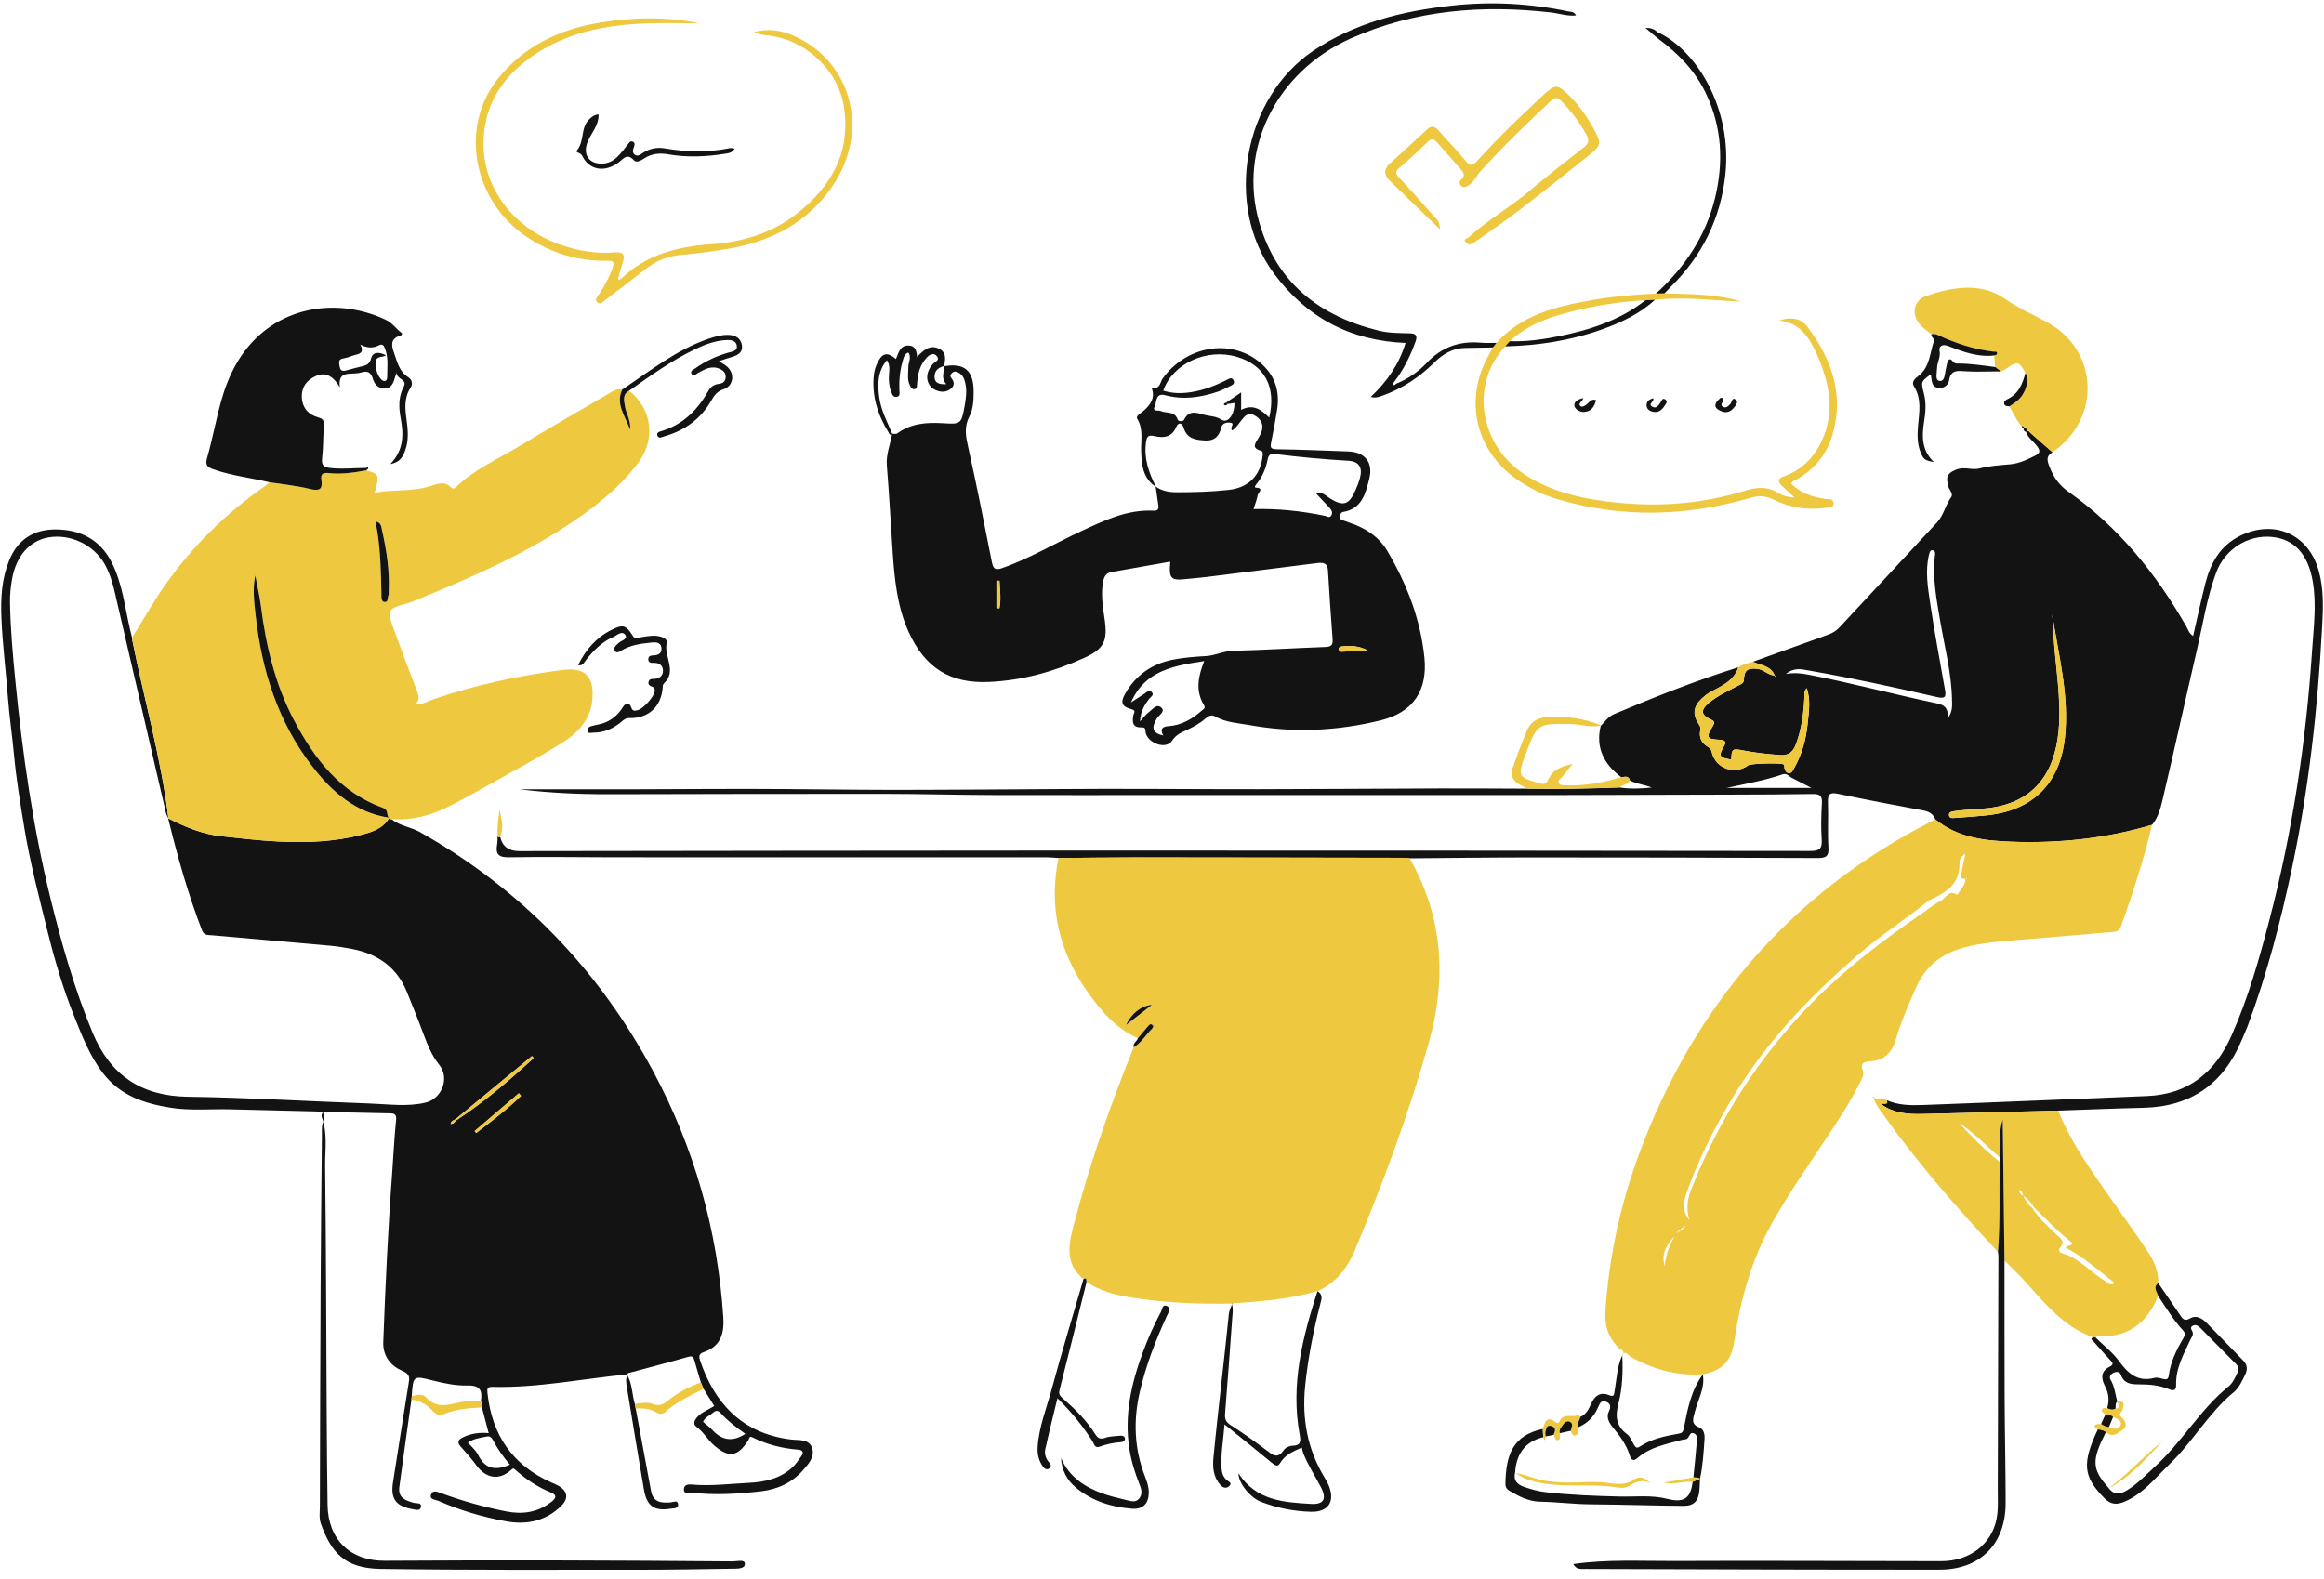 <svg width="178" height="121" viewBox="0 0 178 121" fill="none" xmlns="http://www.w3.org/2000/svg">
<g clip-path="url(#clip0_3801_13965)">
<path d="M29.989 62.756C30.621 63.283 31.46 63.35 32.158 63.742C39.893 68.103 45.817 74.228 50.015 82.05C53.185 87.957 54.963 94.254 55.4 100.939C55.481 102.159 55.187 103.165 53.894 103.588C53.502 103.717 53.527 103.953 53.628 104.248C54.679 107.354 56.73 109.825 60.615 110.284C61.214 110.354 61.981 110.217 62.209 110.962C62.416 111.638 61.91 112.17 61.49 112.651C60.642 113.616 59.521 114.107 58.286 114.251C56.513 114.454 54.727 114.566 52.943 114.348C52.742 114.323 52.34 114.508 52.381 114.062C52.41 113.738 52.717 113.709 52.984 113.732C54.434 113.863 55.877 113.676 57.321 113.605C58.581 113.543 59.791 113.284 60.744 112.367C60.982 112.136 61.166 111.848 61.363 111.578C61.573 111.29 61.51 111.089 61.137 111.06C59.913 110.964 58.742 110.67 57.64 110.12C57.364 109.983 57.397 110.211 57.306 110.354C56.486 111.622 55.808 111.707 54.679 110.717C54.194 110.292 53.887 109.705 53.349 109.315C53.036 109.089 53.206 108.765 53.448 108.514C53.798 108.153 54.275 107.995 54.704 107.713C54.426 107.267 54.157 106.833 53.889 106.4C53.821 106.236 53.751 106.072 53.682 105.91C53.521 105.368 53.353 104.831 53.204 104.287C53.129 104.016 53.09 103.839 52.704 103.949C51.25 104.37 49.779 104.744 48.316 105.142C48.171 105.182 47.955 105.163 48.106 105.466C48.432 106.117 48.415 106.866 48.622 107.557C48.645 107.674 48.668 107.79 48.691 107.908C49.082 110.02 49.472 112.134 49.868 114.244C50.029 115.101 50.651 115.153 51.351 115.101C51.55 115.087 51.894 114.894 51.936 115.23C51.979 115.585 51.604 115.545 51.362 115.583C50.102 115.784 49.534 115.381 49.316 114.101C48.875 111.497 48.444 108.891 48.015 106.285C47.961 105.958 47.899 105.622 48.082 105.29C44.584 105.628 41.178 106.339 37.699 106.25C37.301 106.24 37.307 106.429 37.338 106.729C37.682 109.931 39.255 112.251 42.224 113.57C42.413 113.653 42.607 113.73 42.785 113.834C43.469 114.238 43.565 114.792 42.999 115.354C41.816 116.533 40.338 116.836 38.766 116.549C36.984 116.226 35.243 115.713 33.577 114.983C33.347 114.883 32.889 114.888 33.008 114.512C33.132 114.12 33.505 114.288 33.801 114.398C35.428 114.998 37.096 115.46 38.795 115.794C40.038 116.039 41.213 115.863 42.243 115.049C42.582 114.78 42.694 114.545 42.197 114.342C41.18 113.927 40.276 113.331 39.464 112.597C39.3 112.45 39.286 112.491 39.101 112.653C38.202 113.439 37.206 113.248 36.493 112.271C36.128 111.771 35.718 111.302 35.301 110.842C35.017 110.526 35.044 110.325 35.426 110.132C36.045 109.821 36.7 109.725 37.429 109.79C37.249 109.109 37.081 108.47 36.913 107.831C36.944 107.657 36.928 107.493 36.831 107.342C36.951 106.563 36.803 106.119 35.83 106.146C34.939 106.171 34.037 105.987 33.157 105.763C31.642 105.377 31.638 105.387 31.536 106.966C31.528 107.057 31.518 107.147 31.509 107.238C31.201 109.468 30.88 111.699 30.585 113.931C30.476 114.759 31.072 114.968 31.715 115.139C31.907 115.188 32.295 115.101 32.245 115.431C32.193 115.782 31.858 115.664 31.605 115.618C30.326 115.396 29.904 114.836 30.098 113.578C30.488 111.062 30.89 108.547 31.29 106.032C31.362 105.574 31.449 105.292 30.793 105.012C29.972 104.661 29.313 103.922 29.355 102.816C29.518 98.49 29.715 94.169 30.038 89.853C30.138 88.509 30.196 87.16 30.337 85.822C30.387 85.347 30.194 85.299 29.839 85.293C28.288 85.262 26.733 85.228 25.181 85.193C24.871 85.187 24.516 85.228 24.663 85.633C25.105 86.847 24.887 88.098 24.902 89.322C24.979 95.725 24.987 102.128 25.024 108.532C25.037 110.788 25.057 113.043 25.09 115.298C25.13 117.933 26.814 119.591 29.471 119.572C38.351 119.514 47.23 119.545 56.109 119.62C56.44 119.622 57.041 119.44 57.051 119.801C57.064 120.209 56.457 120.172 56.088 120.178C53.707 120.216 51.324 120.257 48.944 120.257C42.344 120.255 35.743 120.29 29.145 120.193C26.352 120.151 25.356 118.9 24.572 116.72C24.423 116.305 24.5 115.8 24.5 115.338C24.514 109.79 24.527 104.242 24.556 98.694C24.576 94.812 24.618 90.93 24.655 87.048C24.659 86.687 24.616 86.289 24.746 85.971C25.032 85.28 24.72 85.158 24.137 85.145C21.964 85.098 19.79 85.033 17.617 84.986C16.094 84.95 14.542 85.102 13.052 84.861C11.09 84.544 9.221 83.961 7.876 82.201C6.863 80.875 6.301 79.396 5.698 77.898C4.845 75.778 4.198 73.591 3.649 71.377C3.003 68.765 2.319 66.153 1.877 63.503C1.56 61.599 1.243 59.685 1.065 57.752C0.935 56.331 0.719 54.918 0.611 53.49C0.456 51.444 0.195 49.411 0.108 47.353C0.044 45.805 0.129 44.353 0.705 42.929C1.364 41.303 2.623 40.537 4.329 40.56C6.167 40.585 7.648 41.342 8.522 43.021C9.372 44.652 9.554 46.484 9.967 48.245C10.014 48.446 10.064 48.648 10.112 48.847C10.12 48.924 10.122 49 10.136 49.075C11.048 53.619 12.341 58.084 12.896 62.7C12.834 62.561 12.747 62.431 12.714 62.285C11.465 56.914 10.219 51.542 8.976 46.168C8.742 45.158 8.543 44.139 8.023 43.224C7.184 41.743 5.4 40.89 3.74 41.166C2.281 41.409 1.229 42.587 0.92 44.384C0.819 44.969 0.756 45.571 0.767 46.162C0.802 48.183 0.982 50.195 1.181 52.208C1.73 57.783 2.522 63.319 3.854 68.767C4.716 72.29 5.702 75.776 7.099 79.13C8.446 82.363 10.81 83.971 14.378 84.021C19.034 84.087 23.688 84.378 28.341 84.54C29.759 84.589 31.186 84.807 32.595 84.471C33.847 84.172 34.458 82.589 33.65 81.587C33.063 80.859 32.742 80.039 32.425 79.191C32.03 78.124 31.599 77.07 31.174 76.014C30.409 74.112 28.944 73.087 26.986 72.705C26.429 72.597 25.863 72.504 25.298 72.452C22.283 72.178 19.264 71.921 16.249 71.653C15.955 71.626 15.638 71.686 15.48 71.286C14.395 68.485 13.591 65.601 12.878 62.69C14.165 63.354 15.478 63.897 16.945 64.063C18.385 64.225 19.823 64.391 21.27 64.466C23.474 64.58 25.666 64.495 27.811 63.918C28.598 63.706 29.371 63.437 29.806 62.653L29.796 62.661C29.815 62.769 29.889 62.779 29.976 62.76L29.989 62.756ZM34.932 85.836C37.073 84.436 39.002 82.782 40.873 81.058C40.832 81.006 40.788 80.956 40.747 80.904C38.791 82.521 36.835 84.135 34.879 85.751C34.731 85.83 34.551 85.874 34.514 86.114C34.603 86.087 34.678 86.085 34.727 86.048C34.806 85.99 34.866 85.907 34.932 85.836ZM39.056 112.207C38.523 111.593 38.103 110.981 37.755 110.321C37.647 110.118 37.525 110.004 37.27 110.055C36.781 110.153 36.283 110.215 35.838 110.506C36.134 110.858 36.451 111.118 36.615 111.452C37.135 112.518 37.916 112.707 39.056 112.207ZM57.089 109.844C56.384 109.352 55.75 108.864 55.211 108.273C55.01 108.051 54.853 108.026 54.631 108.215C54.362 108.443 53.999 108.574 53.846 108.929C54.086 109.136 54.345 109.313 54.548 109.539C55.3 110.373 56.147 110.474 57.089 109.844ZM39.905 83.954C39.849 83.888 39.794 83.824 39.737 83.757C38.608 84.724 37.479 85.689 36.35 86.656C36.391 86.704 36.433 86.751 36.472 86.801C37.651 85.894 38.838 84.996 39.903 83.957L39.905 83.954Z" fill="#131313"/>
<path d="M144.487 84.278C145.359 84.67 146.302 84.691 147.218 84.657C152.955 84.45 158.693 84.193 164.43 83.969C167.611 83.844 169.658 82.157 170.913 79.342C172.184 76.495 173.027 73.505 173.812 70.503C175.578 63.743 176.622 56.865 177.084 49.896C177.202 48.116 177.444 46.33 177.14 44.55C176.779 42.439 175.706 41.3 174.003 41.134C172.204 40.96 170.418 42.049 169.741 43.867C169.036 45.763 168.734 47.774 168.278 49.739C167.381 53.596 166.535 57.465 165.624 61.318C165.47 61.967 165.284 62.648 164.83 63.191C161.308 64.246 157.696 64.621 154.039 64.486C151.979 64.412 149.93 64.167 148.237 62.781C148.069 62.359 147.767 62.175 147.311 62.09C145.127 61.689 142.945 61.27 140.772 60.812C140.117 60.673 139.982 60.868 140.007 61.486C140.053 62.625 139.968 63.77 140.044 64.905C140.094 65.64 139.821 65.737 139.176 65.733C131.852 65.7 124.527 65.688 117.2 65.688C114.121 65.688 111.044 65.731 107.965 65.754C107.785 65.742 107.607 65.717 107.426 65.717C100.657 65.704 93.888 65.69 87.117 65.688C85.103 65.688 83.088 65.717 81.074 65.731C80.793 65.715 80.509 65.681 80.227 65.681C69.179 65.679 58.131 65.681 47.083 65.677C44.391 65.677 41.702 65.625 39.012 65.677C38.206 65.692 37.937 65.466 38.076 64.696C38.117 64.468 38.105 64.231 38.117 64.001C38.134 64.123 38.181 64.185 38.306 64.1C38.473 64.836 38.957 65.204 39.758 65.204C53.17 65.19 66.585 65.165 79.997 65.163C99.547 65.158 119.096 65.167 138.648 65.194C139.352 65.194 139.574 65.028 139.526 64.312C139.464 63.382 139.491 62.445 139.545 61.515C139.578 60.944 139.354 60.822 138.838 60.83C136.64 60.864 134.44 60.87 132.241 60.876C128.153 60.891 124.065 60.901 119.977 60.907C116.197 60.913 112.42 60.909 108.641 60.909C102.51 60.909 96.376 60.907 90.245 60.907C85.509 60.907 80.772 60.922 76.035 60.907C73.271 60.899 70.505 60.82 67.741 60.818C60.696 60.814 53.651 60.83 46.606 60.845C44.337 60.849 42.073 60.749 39.81 60.469C42.599 60.469 45.388 60.474 48.177 60.469C52.163 60.463 56.148 60.417 60.135 60.451C63.673 60.48 67.215 60.528 70.749 60.507C74.052 60.488 77.357 60.484 80.66 60.453C85.896 60.405 91.132 60.467 96.368 60.461C101.014 60.457 105.657 60.417 110.302 60.403C112.528 60.397 114.751 60.413 116.976 60.422C119.332 60.469 121.686 60.416 124.04 60.33C124.861 60.451 125.681 60.426 126.506 60.33C125.952 60.117 125.364 60.056 124.838 59.797C124.742 59.38 124.43 59.534 124.173 59.54C122.847 58.54 122.186 57.276 122.608 55.583L122.648 55.571C122.944 55.253 123.197 54.892 123.617 54.714C126.748 53.392 129.904 52.135 133.151 51.12C132.794 52.172 131.856 52.556 130.988 53.029C130.764 53.152 130.557 53.316 130.368 53.49C129.699 54.108 129.614 54.716 130.111 55.473C130.221 55.639 130.271 55.766 130.231 55.961C130.126 56.505 130.32 56.928 130.799 57.208C130.961 57.301 131.06 57.395 131.106 57.606C131.387 58.878 132.856 59.403 133.913 58.627C134.102 58.488 136.485 58.422 136.621 58.571C136.677 58.631 136.659 58.756 136.681 58.851C136.723 59.038 136.812 59.208 137.013 59.227C137.231 59.247 137.311 59.04 137.396 58.893C138.012 57.82 138.333 56.65 138.455 55.43C138.544 54.542 138.693 53.641 138.391 52.72C138.151 52.955 138.221 53.199 138.209 53.425C138.146 54.645 137.995 55.845 137.562 57C137.336 57.604 137.021 57.899 136.315 57.843C135.384 57.768 134.462 57.677 133.549 57.498C132.687 57.328 132.629 57.355 132.606 58.193C131.669 58.04 131.607 57.924 132.053 57.156C132.26 56.799 132.082 56.697 131.748 56.679C130.716 56.621 130.65 56.509 131.168 55.666C131.313 55.432 131.377 55.27 131.054 55.127C130.275 54.78 130.229 54.397 130.905 53.838C131.568 53.291 132.349 52.936 133.103 52.538C133.296 52.436 133.557 52.384 133.569 52.081C133.602 51.338 133.861 51.156 134.603 51.241C135.105 51.297 135.438 51.745 135.948 51.749C135.921 51.828 135.931 51.871 136.027 51.832C135.996 51.807 135.965 51.784 135.933 51.759C135.635 50.992 134.862 50.977 134.255 50.699C136.176 50.006 138.095 49.311 140.017 48.624C140.366 48.5 140.651 48.322 140.908 48.043C143.389 45.365 145.89 42.705 148.364 40.02C148.869 39.47 149.008 38.688 149.451 38.074C149.632 37.825 149.24 37.477 149.186 37.149C149.105 36.64 149.027 36.331 149.741 36.012C150.44 35.698 151.007 36.053 151.629 35.887C152.373 35.69 153.16 35.642 153.933 35.574C154.65 35.51 155.272 35.215 155.897 34.898C156.293 34.698 156.254 34.493 156.026 34.188C155.752 33.817 155.336 33.557 155.181 33.094C155.353 32.893 155.44 33.099 155.533 33.18C156.094 33.663 156.652 34.155 157.209 34.644C156.666 34.966 156.799 35.319 157.006 35.835C157.315 36.609 157.733 37.186 158.427 37.676C162.263 40.383 165.141 43.948 167.457 47.998C167.592 48.234 167.658 48.525 167.975 48.72C168.29 47.359 168.574 46.02 168.912 44.697C169.308 43.137 170.043 41.811 171.562 41.056C174.187 39.751 176.821 40.923 177.604 43.749C177.991 45.147 177.933 46.577 177.859 47.998C177.529 54.214 176.844 60.391 175.551 66.486C174.68 70.592 173.626 74.647 172.159 78.584C172.024 78.948 171.858 79.3 171.709 79.657C170.31 83.012 167.828 84.786 164.167 84.869C161.995 84.919 159.826 85.01 157.655 85.083C154.18 85.17 150.703 85.261 147.228 85.344C146.134 85.371 145.061 85.284 144.122 84.624L144.11 84.632C144.143 84.408 144.704 84.761 144.501 84.276L144.487 84.278ZM136.789 51.631C137.494 51.515 138.022 51.591 138.559 51.695C141.779 52.318 144.947 53.168 148.154 53.843C148.776 53.973 149.281 54.081 149.165 55.075C149.574 54.49 149.516 54.062 149.509 53.639C149.474 51.581 148.95 49.595 148.606 47.585C148.324 45.931 148.003 44.276 148.198 42.581C148.219 42.406 148.26 42.174 148.009 42.153C147.835 42.139 147.785 42.34 147.748 42.491C147.446 43.732 147.653 44.973 147.833 46.193C148.163 48.417 148.581 50.629 148.971 52.843C149.066 53.38 148.987 53.548 148.357 53.403C145.086 52.652 141.803 51.932 138.494 51.361C137.974 51.272 137.429 51.116 136.791 51.631H136.789ZM157.188 47.062C157.219 47.589 157.253 48.116 157.282 48.641C157.425 51.096 157.901 53.544 157.669 56.007C157.367 59.233 155.779 61.467 152.356 61.901C151.482 62.013 150.601 62.011 149.731 62.136C149.528 62.164 149.252 62.191 149.277 62.451C149.302 62.729 149.588 62.669 149.783 62.656C150.556 62.602 151.331 62.546 152.101 62.469C155.661 62.117 157.758 60.075 158.152 56.511C158.506 53.303 157.661 50.199 157.184 47.06L157.188 47.062ZM138.739 60.361C138.095 60.032 137.668 59.814 137.241 59.594C137.019 59.48 136.845 59.216 136.557 59.316C135.15 59.795 133.696 60.052 132.239 60.364H138.741L138.739 60.361Z" fill="#131313"/>
<path d="M81.076 65.729C83.091 65.713 85.105 65.684 87.118 65.686C93.888 65.69 100.657 65.702 107.429 65.715C107.609 65.715 107.787 65.74 107.967 65.752C110.524 70.24 110.812 74.975 109.44 79.863C107.922 85.276 105.968 90.535 103.8 95.72C103.208 97.14 102.338 98.27 100.916 98.922L100.906 98.907C98.757 99.536 96.544 99.712 94.325 99.858L94.379 99.864C91.735 99.926 89.101 99.804 86.487 99.376C85.328 99.185 84.213 98.874 83.221 98.219C83.159 98.127 83.304 97.82 82.987 97.992C81.51 96.791 81.856 95.293 82.262 93.756C83.476 89.145 85.04 84.653 86.833 80.238C87.411 79.888 87.746 79.296 88.215 78.836C88.291 78.761 88.407 78.632 88.254 78.514C88.117 78.406 88.022 78.514 87.939 78.61C87.674 78.917 87.415 79.228 87.154 79.539C85.455 78.786 84.299 77.415 83.275 75.956C81.112 72.875 80.297 69.466 81.076 65.731V65.729ZM88.227 76.983C87.386 77.055 86.646 77.643 86.25 78.518C86.947 77.979 87.525 77.529 88.227 76.983Z" fill="#EEC83F"/>
<path d="M12.905 62.695C12.349 58.079 11.056 53.614 10.145 49.07C10.13 48.995 10.128 48.919 10.12 48.842C10.98 47.493 11.74 46.087 12.673 44.779C14.78 41.821 17.308 39.308 20.291 37.246C20.416 37.159 20.521 37.045 20.635 36.945C21.671 37.109 22.722 37.206 23.735 37.455C24.448 37.63 24.73 37.509 24.614 36.76C24.543 36.3 24.74 36.192 25.177 36.242C26.143 36.347 27.098 36.206 28.047 36.032C29.052 36.327 29.069 36.366 28.702 37.744C30.194 37.476 31.7 37.694 33.132 37.188C33.606 37.02 34.091 36.893 34.51 37.308C34.682 37.478 34.789 37.458 34.953 37.3C36.368 35.926 38.173 35.154 39.827 34.152C42.06 32.797 44.327 31.499 46.581 30.179C46.915 29.984 47.24 29.754 47.663 29.837C47.137 30.945 47.843 31.799 48.266 32.916C48.316 32.156 47.957 31.698 47.876 31.171C47.806 30.716 47.642 30.237 48.183 29.934C49.963 31.362 50.255 33.663 48.832 35.528C47.466 37.316 45.726 38.713 43.877 39.966C40.019 42.584 35.753 44.383 31.466 46.138C31.275 46.217 31.072 46.265 30.871 46.317C29.794 46.593 29.657 46.817 30.047 47.898C30.662 49.601 31.3 51.298 31.957 52.985C32.102 53.361 32.114 53.655 31.828 53.942C31.81 53.954 31.789 53.962 31.775 53.977C31.768 53.983 31.779 54.002 31.781 54.016C31.791 53.987 31.802 53.96 31.812 53.931C32.33 54.016 32.755 53.72 33.206 53.566C36.424 52.467 39.729 51.759 43.096 51.325C44.789 51.108 45.5 51.792 45.375 53.514C45.266 55.056 44.317 56.11 43.115 56.867C41.302 58.01 39.404 59.021 37.535 60.073C36.499 60.656 35.457 61.23 34.398 61.772C33.018 62.477 31.555 62.863 29.986 62.755C29.897 62.772 29.823 62.764 29.804 62.656C29.547 62.475 29.802 62.067 29.34 61.901C26.041 60.714 24.062 58.114 22.511 55.17C21.089 52.469 20.376 49.525 19.991 46.502C19.887 45.69 19.699 44.892 19.55 44.089C19.33 45.126 19.465 46.13 19.575 47.132C20.041 51.373 21.292 55.332 23.938 58.745C25.449 60.695 27.247 62.268 29.814 62.65C29.379 63.434 28.604 63.704 27.819 63.915C25.675 64.492 23.48 64.577 21.278 64.463C19.831 64.388 18.393 64.22 16.953 64.061C15.486 63.897 14.173 63.351 12.886 62.687L12.903 62.699L12.905 62.695ZM28.762 39.949C28.818 40.258 28.876 40.543 28.917 40.829C29.151 42.393 29.18 43.97 29.214 45.547C29.218 45.767 29.185 46.103 29.466 46.118C29.761 46.134 29.667 45.769 29.759 45.578C29.79 45.514 29.767 45.425 29.771 45.348C29.846 43.759 29.62 42.2 29.267 40.659C29.207 40.393 29.22 40.014 28.762 39.947V39.949Z" fill="#EEC83F"/>
<path d="M148.235 62.776C149.928 64.162 151.977 64.407 154.037 64.482C157.694 64.617 161.305 64.239 164.828 63.187C164.2 65.833 163.361 68.414 162.449 70.972C162.315 71.347 162.058 71.385 161.734 71.41C159.389 71.599 157.045 71.796 154.7 71.997C153.285 72.119 151.865 72.211 150.481 72.576C148.782 73.024 147.52 73.962 146.778 75.603C146.18 76.927 145.614 78.263 145.2 79.649C144.891 80.686 144.296 81.221 143.242 81.311C142.808 81.348 142.444 81.412 142.682 82.049C142.802 82.371 142.552 82.744 142.388 83.07C141.656 84.533 140.753 85.89 139.85 87.249C138.432 89.384 136.967 91.49 135.712 93.726C134.135 96.535 133.302 99.598 132.827 102.766C132.6 104.289 131.91 105.013 130.418 105.285H130.43C128.437 105.422 126.603 104.909 124.875 103.934C124.697 103.835 124.556 103.465 124.251 103.75L124.262 103.804C124.5 103.447 124.106 103.389 123.967 103.25C123.184 102.465 122.888 101.569 122.963 100.438C123.234 96.322 124.094 92.334 125.515 88.475C129.413 77.908 136.093 69.648 145.904 64.019C146.667 63.581 147.454 63.187 148.231 62.774L148.235 62.776ZM128.945 94.089C129.015 94.023 129.085 93.957 129.158 93.89C129.133 93.884 128.75 94.125 128.632 94.241C128.58 94.293 128.404 94.452 128.366 94.481C128.397 94.492 128.862 94.195 128.945 94.091V94.089ZM150.533 67.32C150.04 67.385 150.216 67.03 150.247 66.82C150.313 66.38 150.421 65.949 150.535 65.405C150.131 65.644 150.075 65.905 150.079 66.192C150.108 67.704 149.076 68.364 147.901 68.907C147.833 68.939 147.754 68.962 147.698 69.009C145.958 70.422 144.066 71.632 142.363 73.101C140.397 74.798 138.521 76.576 136.804 78.526C134.86 80.734 133.18 83.122 131.769 85.703C130.799 87.477 129.929 89.296 129.245 91.199C128.998 91.89 128.708 92.618 129.4 93.477C129.108 92.519 129.272 91.782 129.562 91.05C131.686 85.684 134.752 80.931 138.793 76.812C141.344 74.215 144.232 72.03 147.218 69.97C147.686 69.646 148.134 69.277 148.637 69.026C149.035 68.827 149.271 68.098 149.911 68.563C150.139 68.156 150.545 67.837 150.523 67.308C150.562 67.308 150.601 67.312 150.641 67.314C150.639 67.289 150.637 67.266 150.635 67.242L150.531 67.32H150.533ZM128.252 94.718C127.478 95.544 127.268 96.189 127.507 97.009C127.569 96.125 127.882 95.411 128.252 94.718Z" fill="#EEC83F"/>
<path d="M88.53 37.294C87.535 36.655 87.442 35.626 87.405 34.597C87.374 33.744 87.595 32.89 87.098 32.068C86.965 31.85 87.45 31.616 87.655 31.421C88.132 30.964 88.455 30.503 88.242 29.821C88.219 29.748 88.177 29.667 88.279 29.692C88.867 29.835 88.853 29.271 89.043 29.008C90.83 26.52 94.18 25.914 96.422 27.703C97.632 28.667 98.055 29.929 97.81 31.433C97.676 32.251 97.533 33.068 97.363 33.879C97.282 34.263 97.305 34.41 97.779 34.417C99.613 34.441 101.447 34.522 103.28 34.585C104.536 34.628 105.187 35.429 104.88 36.66C104.598 37.788 104.327 38.979 102.881 39.22C102.686 39.253 102.661 39.407 102.63 39.562C102.586 39.78 102.752 39.819 102.891 39.873C103.229 40.002 103.575 40.108 103.908 40.249C104.886 40.662 105.711 41.282 106.256 42.203C107.746 44.726 108.792 47.415 109.097 50.349C109.362 52.899 108.239 54.577 105.754 55.187C102.456 55.999 99.109 56.163 95.746 55.559C94.835 55.395 93.892 55.362 93.057 54.88C92.761 54.71 92.502 54.893 92.286 55.082C91.872 55.445 91.393 55.694 90.902 55.928C90.481 56.129 90.078 56.273 89.777 56.741C89.348 57.412 88.066 57.028 87.765 56.208C87.697 56.023 87.835 55.706 87.434 55.725C86.729 55.758 86.715 55.316 86.806 54.787C86.831 54.644 87.05 54.434 86.669 54.337C85.917 54.146 85.793 53.82 86.186 53.133C86.992 51.727 88.213 50.868 89.79 50.548C90.645 50.376 91.513 50.312 92.392 50.262C93.057 50.224 93.722 49.876 94.462 49.857C96.816 49.799 99.165 49.652 101.519 49.567C101.961 49.55 102.101 49.413 102.068 48.973C101.934 47.216 101.816 45.459 101.712 43.701C101.675 43.081 101.289 43.087 100.844 43.143C98.02 43.5 95.198 43.857 92.373 44.208C91.911 44.266 91.445 44.293 90.983 44.347C89.661 44.498 89.518 44.369 89.632 43.029C88.117 43.297 86.621 43.558 85.123 43.826C84.701 43.901 84.551 44.197 84.481 44.593C84.319 45.531 84.458 46.453 84.597 47.374C84.856 49.094 84.587 49.697 83.035 50.405C80.735 51.455 78.319 52.121 75.787 52.243C72.77 52.391 70.839 51.164 69.589 48.399C68.721 46.473 68.518 44.409 68.373 42.338C68.218 40.116 68.11 37.89 67.925 35.67C67.853 34.805 68.195 34.045 68.325 33.234C68.466 33.213 68.601 33.294 68.754 33.182C69.778 32.439 70.963 32.35 72.163 32.421C73.609 32.506 73.632 32.514 73.895 31.033C73.99 30.495 74.055 29.952 73.947 29.41C73.874 29.051 73.75 28.709 73.383 28.53C73.236 28.458 73.097 28.429 72.952 28.543C72.813 28.653 72.735 28.796 72.849 28.939C73.097 29.255 73.147 29.541 72.797 29.804C72.451 30.066 72.067 30.055 71.692 29.898C70.874 29.551 70.787 28.549 71.502 27.837C71.651 27.69 71.982 27.605 71.775 27.308C71.589 27.041 71.307 27.107 71.096 27.285C70.924 27.431 70.781 27.626 70.663 27.821C70.356 28.319 70.279 28.885 70.234 29.456C70.221 29.607 70.25 29.788 70.041 29.815C69.856 29.84 69.774 29.69 69.701 29.551C69.459 29.086 69.575 28.591 69.573 28.103C69.573 27.744 69.836 27.373 69.573 27.005C69.239 27.128 69.212 27.406 69.142 27.645C68.926 28.371 68.858 29.118 68.883 29.871C68.889 30.074 68.972 30.325 68.711 30.396C68.402 30.479 68.321 30.178 68.247 29.981C68.091 29.566 68.056 29.13 68.091 28.682C68.116 28.346 68.184 27.987 67.93 27.59C67.209 28.468 67.215 29.404 67.333 30.367C67.459 31.406 67.952 32.313 68.348 33.257C68.184 33.406 68.12 33.232 68.068 33.149C67.215 31.769 66.744 30.286 66.943 28.647C66.983 28.321 67.105 27.989 67.258 27.696C67.611 27.02 67.988 26.97 68.624 27.503C68.827 27.01 68.949 26.406 69.662 26.476C70.12 26.52 70.205 26.891 70.242 27.337C70.727 26.848 71.195 26.366 71.924 26.717C72.521 27.003 72.401 27.543 72.31 28.055C73.891 27.788 74.575 28.398 74.573 30.012C74.573 30.665 74.541 31.344 74.245 31.912C73.829 32.711 73.972 33.439 74.156 34.259C74.805 37.166 75.383 40.087 75.959 43.008C76.064 43.542 76.182 43.728 76.781 43.517C78.864 42.778 80.757 41.649 82.749 40.722C84.531 39.892 86.306 39.019 88.356 39.124C88.689 39.141 88.762 38.987 88.72 38.707C88.652 38.23 88.584 37.753 88.515 37.274C89.01 37.626 89.568 37.715 90.165 37.714C91.48 37.709 92.792 37.68 94.103 37.533C95.616 37.365 96.55 36.456 96.708 34.914C96.727 34.74 96.743 34.578 96.571 34.529C95.786 34.305 96.194 33.908 96.405 33.526C96.505 33.348 96.609 33.159 96.656 32.964C96.781 32.431 96.526 32.068 96.076 31.817C95.616 31.56 95.345 31.865 95.1 32.176C94.872 32.462 94.684 32.782 94.369 32.975C94.161 32.769 94.613 32.441 94.261 32.387C94.012 32.35 93.619 32.369 93.525 32.786C93.384 33.427 93.003 33.786 92.326 33.748C91.613 33.709 90.919 33.636 90.662 32.782C90.552 32.416 90.268 32.304 90.098 32.701C89.754 33.504 89.131 33.576 88.43 33.412C87.941 33.298 87.831 33.439 87.771 33.914C87.612 35.149 87.997 36.234 88.538 37.296L88.53 37.294ZM94.019 30.958C93.985 30.919 93.95 30.879 93.917 30.84C94.271 30.599 94.626 30.358 95.061 30.062V31.402C95.995 30.912 96.617 31.4 97.212 31.995C97.767 29.636 96.859 27.962 94.729 27.335C92.417 26.655 89.82 27.85 89.097 29.927C89.804 30.155 90.517 30.155 91.244 30.041C92.228 29.885 93.134 29.526 94.014 29.076C94.163 29.001 94.354 28.883 94.476 29.13C94.584 29.348 94.466 29.462 94.278 29.547C93.948 29.696 93.635 29.885 93.295 29.999C91.978 30.448 90.635 30.651 89.257 30.282C88.488 30.074 88.606 30.786 88.443 31.122C88.227 31.566 88.722 31.408 88.901 31.489C89.344 31.69 89.986 31.468 90.206 32.161C90.243 32.278 90.608 32.321 90.685 32.165C91.124 31.277 91.82 31.703 92.421 31.823C92.794 31.898 93.167 31.904 93.55 32.153C94.035 32.47 94.57 31.769 94.547 30.873C94.369 30.9 94.192 30.927 94.016 30.954L94.019 30.958ZM100.794 37.794C101.293 37.651 101.565 37.994 101.876 38.189C102.876 38.815 103.334 38.68 103.813 37.572C103.946 37.263 104.074 36.95 104.161 36.626C104.381 35.807 104.091 35.348 103.258 35.298C101.397 35.191 99.543 35.02 97.694 34.786C97.354 34.742 97.172 34.796 97.097 35.172C96.963 35.863 96.708 36.512 96.25 37.066C96.177 37.155 96.039 37.348 96.175 37.355C96.863 37.39 96.362 37.753 96.331 37.929C96.269 38.276 96.132 38.612 96.012 39.002C97.891 38.952 99.688 39.149 101.467 39.516C101.646 39.554 101.874 39.74 101.994 39.434C102.083 39.209 101.956 39.035 101.809 38.88C101.478 38.527 101.146 38.172 100.794 37.796V37.794ZM86.619 53.822C86.959 53.6 87.291 53.366 87.639 53.16C87.817 53.054 88.016 52.77 88.231 53.036C88.409 53.256 88.138 53.386 88.018 53.54C87.653 54.009 87.355 54.509 87.317 55.27C87.591 54.976 87.757 54.737 87.976 54.575C88.264 54.362 88.584 53.882 88.942 54.208C89.28 54.513 88.772 54.775 88.612 55.032C88.153 55.773 88.271 56.169 89.097 56.347C88.834 55.866 89.01 55.665 89.499 55.633C90.498 55.567 91.308 55.088 92.042 54.443C92.176 54.324 92.359 54.258 92.214 54.019C91.549 52.93 91.766 51.82 92.234 50.646C89.901 51.002 87.686 51.364 86.621 53.826L86.619 53.822ZM104.739 49.818C104.124 49.496 103.477 49.449 102.823 49.519C102.686 49.534 102.491 49.563 102.545 49.789C102.584 49.951 102.731 49.932 102.858 49.926C103.486 49.89 104.111 49.855 104.739 49.818ZM76.321 46.579C76.398 46.587 76.475 46.594 76.549 46.602C76.694 45.894 76.578 45.191 76.553 44.488C76.477 44.488 76.398 44.49 76.321 44.492V46.579ZM72.482 29.433C72.026 28.937 72.341 28.491 72.322 28.037C71.812 28.165 71.547 28.454 71.581 28.927C71.609 29.34 71.912 29.46 72.482 29.433Z" fill="#131313"/>
<path d="M144.11 84.627C145.048 85.286 146.122 85.374 147.216 85.347C150.69 85.264 154.167 85.172 157.642 85.085C158.502 87.266 159.822 89.177 161.148 91.085C162.238 92.654 163.367 94.196 164.434 95.779C164.94 96.528 165.338 97.347 165.304 98.297C164.867 98.623 165.215 98.957 165.296 99.289C164.453 101.349 162.992 102.482 160.696 102.37C160.63 102.366 160.562 102.43 160.493 102.464C160.435 102.457 160.377 102.451 160.317 102.447C157.59 101.509 156.123 99.086 154.182 97.221C153.96 97.007 153.745 96.785 153.527 96.567C153.481 92.967 153.438 89.368 153.392 85.768C153.082 86.72 153.225 87.683 153.142 88.637C152.104 87.776 151.198 86.757 150.046 86.031C151.026 87.085 152.025 88.114 153.154 89.007C153.129 91.309 153.208 93.613 153.028 95.913C149.911 92.567 146.899 89.133 144.249 85.398C143.969 85.004 143.652 84.624 143.523 84.141L143.546 84.116C143.853 84.222 144.209 84.027 144.489 84.278C144.692 84.763 144.13 84.411 144.099 84.633C144.114 84.593 144.128 84.556 144.143 84.519C144.135 84.529 144.124 84.54 144.122 84.55C144.116 84.575 144.114 84.6 144.112 84.624L144.11 84.627ZM155.752 92.455C155.595 92.171 155.411 91.913 154.963 91.602C155.201 92.081 155.373 92.345 155.651 92.532C156.15 93.33 156.846 93.949 157.518 94.592C157.802 94.866 158.231 95.086 157.783 95.577C157.655 95.721 157.706 95.947 157.934 96.011C159.283 96.387 160.143 97.515 161.303 98.179C161.48 98.281 161.618 98.526 161.977 98.302C160.725 97.318 159.584 96.291 158.212 95.584C158.322 95.339 158.639 95.53 158.742 95.241C157.671 94.401 156.72 93.418 155.754 92.453L155.752 92.455ZM154.963 91.602C154.917 91.428 154.87 91.218 154.642 91.154C154.658 91.384 154.774 91.536 154.963 91.602Z" fill="#EEC83F"/>
<path d="M28.049 36.035C27.1 36.209 26.145 36.35 25.179 36.244C24.742 36.197 24.545 36.302 24.616 36.763C24.73 37.512 24.45 37.632 23.737 37.458C22.722 37.209 21.671 37.109 20.637 36.948C19.212 36.605 17.747 36.45 16.351 35.958C15.824 35.773 15.712 35.597 15.874 35.035C16.28 33.62 16.539 32.161 16.935 30.742C17.484 28.767 18.383 26.964 19.954 25.594C22.643 23.248 26.466 23.03 29.562 24.509C30.067 24.75 30.364 25.229 30.803 25.538C30.776 25.601 30.764 25.677 30.735 25.686C29.974 25.881 29.924 26.331 30.167 26.999C30.422 27.706 30.562 28.447 31.263 28.895C31.563 29.088 31.64 29.408 31.441 29.711C30.948 30.468 31.018 31.288 31.134 32.115C31.246 32.916 31.319 33.719 31.037 34.497C30.871 34.95 30.678 35.41 29.895 35.555C30.973 34.427 30.907 33.227 30.681 31.989C30.536 31.192 30.517 30.4 30.915 29.64C31.232 29.034 30.426 29.126 30.368 28.555C30.258 28.895 30.214 29.036 30.167 29.175C30.047 29.522 29.825 29.773 29.439 29.767C28.957 29.761 28.677 29.427 28.557 29.016C28.41 28.52 28.157 28.387 27.674 28.532C27.407 28.613 27.11 28.609 26.827 28.624C26.327 28.648 25.921 28.767 26.025 29.665C25.48 28.752 24.891 28.48 24.154 28.823C23.497 29.128 23.089 29.653 23.116 30.412C23.145 31.238 23.621 31.775 24.384 31.981C24.804 32.095 24.829 32.292 24.804 32.638C24.748 33.464 24.763 34.298 24.67 35.12C24.605 35.69 24.846 35.806 25.337 35.86C26.244 35.958 27.144 35.854 28.047 35.85C28.099 35.85 28.196 35.724 28.203 35.875C28.203 35.927 28.105 35.983 28.051 36.037L28.049 36.035ZM29.562 27.225C29.253 27.401 28.818 27.271 28.793 27.696C28.762 28.198 28.839 28.688 29.201 29.066C29.452 29.327 29.657 29.173 29.655 28.879C29.649 28.165 29.771 27.439 29.497 26.738C29.402 26.491 29.33 26.298 29.015 26.459C28.565 26.69 28.107 26.667 27.597 26.397C27.85 26.875 27.701 27.076 27.289 27.169C26.963 27.244 26.655 27.404 26.327 27.453C25.913 27.518 25.954 27.713 26.006 28.043C26.075 28.478 26.286 28.447 26.59 28.36C26.936 28.261 27.287 28.171 27.637 28.086C28.006 27.997 28.302 27.947 28.43 27.437C28.555 26.943 29.054 26.947 29.564 27.221L29.562 27.225Z" fill="#131313"/>
<path d="M157.199 34.646C156.641 34.157 156.086 33.665 155.522 33.181C155.429 33.101 155.342 32.895 155.17 33.096L155.185 33.101C155.344 32.883 155.189 32.827 155.019 32.777L155.04 32.8C155.031 32.679 154.961 32.64 154.849 32.657C154.433 32.215 154.211 31.65 153.908 31.138C154.134 30.972 154.377 30.827 154.58 30.64C155.199 30.065 155.431 29.169 155.139 28.561C154.611 27.669 154.52 27.65 153.67 28.237C153.546 28.322 153.403 28.38 153.268 28.451C153.117 28.341 152.968 28.229 152.816 28.119C152.789 27.822 152.765 27.526 152.738 27.229C152.81 27.202 152.93 27.192 152.945 27.146C153.032 26.876 152.794 26.951 152.682 26.936C151.196 26.76 149.791 26.308 148.444 25.671C148.27 25.59 148.113 25.548 147.935 25.619C147.694 25.424 147.442 25.239 147.214 25.03C146.354 24.233 146.47 23.027 147.574 22.654C149.572 21.978 151.753 21.623 153.552 22.886C154.607 23.629 155.726 24.1 156.818 24.698C160.761 26.86 160.941 32.107 157.201 34.644L157.199 34.646Z" fill="#EEC83F"/>
<path d="M127.486 22.474C129.45 22.553 131.427 22.497 133.341 23.101C131.147 23.013 128.957 22.708 126.758 22.972C126.518 22.982 126.278 22.991 126.035 23.001C123.893 23.115 121.79 23.472 119.722 24.036C118.216 24.449 116.804 25.057 115.64 26.138C115.522 26.271 115.404 26.404 115.286 26.536C112.555 29.468 113.297 34.13 116.85 36.402C119.057 37.813 121.543 38.284 124.081 38.527C127.335 38.838 130.55 38.56 133.679 37.589C134.576 37.311 135.378 37.259 136.199 37.763C136.52 37.96 136.891 38.089 137.44 38.112C137.042 37.742 136.744 37.477 136.458 37.199C136.211 36.958 136.126 36.68 136.528 36.541C138.142 35.983 139.164 34.833 139.74 33.277C140.372 31.568 140.167 29.86 139.576 28.177C139.456 27.835 139.319 27.499 139.17 27.169C138.59 25.885 137.889 24.727 136.271 24.559C137.127 24.267 137.918 24.339 138.453 25.059C140.299 27.536 141.269 30.25 140.339 33.356C139.899 34.825 138.969 35.954 137.626 36.724C137.475 36.811 137.272 36.838 137.202 37.064C137.929 37.782 138.841 38.097 139.835 38.228C140.075 38.259 140.428 38.182 140.434 38.554C140.44 38.921 140.088 38.875 139.848 38.906C138.451 39.091 137.1 38.91 135.842 38.276C135.241 37.973 134.705 37.954 134.064 38.141C129.154 39.566 124.226 39.707 119.291 38.246C118.164 37.912 117.126 37.39 116.164 36.717C113.023 34.52 112.13 30.671 113.972 27.298C114.096 27.072 114.219 26.843 114.341 26.615C114.436 26.497 114.531 26.379 114.627 26.258C116.552 24.119 119.158 23.484 121.829 23.009C123.483 22.715 125.157 22.567 126.835 22.488C127.053 22.482 127.268 22.476 127.486 22.47V22.474Z" fill="#EEC83F"/>
<path d="M47.588 21.341C49.509 19.513 51.846 18.89 54.441 18.714C56.778 18.554 59.045 17.903 60.949 16.432C63.673 14.326 65.219 11.639 64.618 8.081C64.14 5.255 61.556 2.962 58.724 2.709C58.411 2.68 58.114 2.62 57.756 2.46C58.889 2.147 59.896 2.331 60.88 2.782C65.281 4.796 66.608 10.066 63.783 14.228C61.85 17.077 59.069 18.494 55.777 19.056C54.604 19.256 53.423 19.417 52.238 19.519C51.194 19.61 50.284 19.951 49.466 20.598C48.432 21.417 47.375 22.21 46.322 23.009C46.15 23.14 45.966 23.39 45.728 23.137C45.535 22.932 45.742 22.758 45.85 22.594C46.281 21.944 46.652 21.27 46.917 20.532C47.085 20.065 46.975 19.967 46.503 19.977C44.292 20.023 42.263 19.407 40.415 18.197C36.234 15.465 35.158 9.751 38.136 6.033C40.133 3.537 42.823 2.255 45.906 1.74C48.463 1.313 51.032 1.261 53.603 1.79C52.141 1.79 50.676 1.732 49.217 1.802C46.451 1.937 43.766 2.437 41.358 3.923C39.07 5.336 37.435 7.251 37.092 10C36.609 13.861 39 17.382 42.949 18.758C44.281 19.222 45.655 19.457 47.07 19.338C47.671 19.289 47.918 19.453 47.704 20.077C47.58 20.442 47.489 20.82 47.385 21.193C47.369 21.26 47.317 21.357 47.342 21.386C47.431 21.488 47.512 21.401 47.586 21.339L47.588 21.341Z" fill="#EEC83F"/>
<path d="M114.627 26.263C114.531 26.381 114.436 26.499 114.341 26.62C113.643 26.632 112.944 26.647 112.246 26.655C111.276 26.665 110.52 27.116 109.851 27.777C108.711 28.902 107.408 29.771 105.893 30.309C105.624 30.404 105.363 30.524 104.992 30.404C106.227 29.248 107.153 27.919 107.654 26.273C103.398 26.101 100.046 24.306 97.559 20.931C93.726 15.727 95.233 7.488 100.597 3.884C103.79 1.739 107.371 0.863 111.106 0.44C114.14 0.095 117.155 0.251 120.143 0.878C120.331 0.917 120.563 0.88 120.71 1.185C120.035 1.253 119.43 1.029 118.814 0.959C113.529 0.351 108.363 0.761 103.452 2.95C97.773 5.482 94.824 11.399 96.447 17.036C97.779 21.665 101.055 24.219 105.605 25.333C106.393 25.526 107.188 25.514 107.986 25.535C108.442 25.545 108.585 25.711 108.419 26.169C108.013 27.288 107.499 28.344 106.761 29.284C106.734 29.344 106.668 29.441 106.685 29.46C106.774 29.553 106.853 29.495 106.915 29.408C107.814 29.043 108.614 28.502 109.269 27.806C110.404 26.603 111.761 26.111 113.386 26.252C113.796 26.288 114.212 26.265 114.625 26.267L114.627 26.263Z" fill="#131313"/>
<path d="M153.028 95.913C153.206 93.615 153.129 91.309 153.154 89.006C153.301 88.878 153.169 88.759 153.142 88.637C153.225 87.683 153.082 86.722 153.392 85.768C153.438 89.367 153.481 92.967 153.527 96.567C153.531 100.117 153.523 103.667 153.539 107.217C153.552 109.86 153.616 112.501 153.616 115.145C153.616 118.273 151.689 120.249 148.556 120.251C139.522 120.257 130.488 120.222 121.454 120.197C121.125 120.197 120.739 120.278 120.499 119.823C123.101 119.45 125.685 119.601 128.259 119.589C135.065 119.556 141.872 119.601 148.681 119.603C150.838 119.603 152.543 118.323 152.924 116.35C153.069 115.599 153.009 114.802 153.013 114.026C153.034 108.09 153.048 102.156 153.063 96.22C153.063 96.119 153.04 96.015 153.028 95.913Z" fill="#131313"/>
<path d="M110.286 17.563C109.6 16.903 109.049 16.376 108.504 15.845C107.816 15.179 107.134 14.505 106.444 13.841C105.974 13.386 105.982 12.955 106.467 12.515C107.406 11.662 108.346 10.811 109.273 9.944C109.61 9.627 109.865 9.631 110.176 9.99C110.854 10.774 111.589 11.507 112.24 12.309C112.611 12.766 112.801 12.7 113.162 12.301C114.724 10.571 116.409 8.959 118.11 7.367C119.148 6.396 119.26 6.411 120.246 7.384C120.99 8.116 121.564 8.973 122.065 9.876C122.681 10.982 122.662 11.125 121.659 11.934C119.915 13.341 118.153 14.727 116.378 16.092C115.379 16.86 114.337 17.569 113.311 18.301C113.122 18.436 112.926 18.557 112.725 18.671C112.534 18.779 112.368 18.704 112.248 18.548C112.041 18.281 112.366 18.289 112.457 18.206C113.943 16.843 115.715 15.853 117.248 14.546C118.566 13.421 119.939 12.361 121.307 11.295C121.68 11.004 121.744 10.753 121.51 10.326C120.982 9.363 120.337 8.502 119.564 7.724C119.285 7.444 119.092 7.438 118.8 7.712C116.935 9.469 115.091 11.249 113.369 13.15C113.044 13.509 112.876 14.005 112.41 14.243C112.24 14.33 112.076 14.411 111.917 14.245C111.767 14.092 111.761 13.886 111.91 13.758C112.296 13.424 112.057 13.171 111.836 12.915C111.258 12.251 110.669 11.598 110.091 10.934C109.857 10.664 109.675 10.548 109.347 10.872C108.651 11.565 107.92 12.224 107.172 12.863C106.85 13.137 106.871 13.301 107.147 13.594C108.048 14.556 108.925 15.546 109.799 16.536C109.996 16.758 110.288 16.928 110.286 17.563Z" fill="#EEC83F"/>
<path d="M160.319 102.444C160.377 102.451 160.435 102.457 160.495 102.461C161.1 103.056 161.794 103.59 162.292 104.266C162.994 105.223 163.73 105.897 165.016 105.561C165.224 105.507 165.478 105.59 165.7 105.646C165.955 105.71 166.073 105.658 166.11 105.378C166.249 104.337 166.699 103.409 167.229 102.519C167.37 102.285 167.391 102.125 167.194 101.913C166.454 101.119 165.905 100.181 165.298 99.289C165.217 98.957 164.869 98.625 165.306 98.297C165.858 99.106 166.409 99.917 166.962 100.724C167.153 101.002 167.294 101.268 167.747 101C168.205 100.731 168.657 100.99 169.001 101.339C169.946 102.295 170.874 103.27 171.813 104.235C172.126 104.557 172.161 104.905 171.968 105.299C171.728 105.789 171.504 106.312 171.085 106.658C169.158 108.241 167.95 110.463 166.168 112.173C165.093 113.204 164.179 114.418 162.748 115.034C162.138 115.296 161.676 115.283 161.183 114.781C159.557 113.128 159.445 112.13 160.676 109.509C160.901 109.513 161.115 109.563 161.299 109.704C160.191 111.881 160.22 112.547 161.477 113.962C161.896 114.561 162.375 114.503 162.94 114.155C163.765 113.644 164.413 112.941 165.12 112.293C167.149 110.432 168.52 107.972 170.677 106.229C171.015 105.955 171.199 105.532 171.388 105.127C171.506 104.872 171.462 104.7 171.274 104.511C170.385 103.619 169.506 102.716 168.618 101.822C168.435 101.639 168.232 101.417 167.948 101.565C167.667 101.712 167.921 101.926 167.95 102.106C167.986 102.314 167.851 102.446 167.778 102.606C167.26 103.731 166.628 104.818 166.674 106.123C166.686 106.472 166.504 106.586 166.173 106.445C165.42 106.125 164.635 106.055 163.821 106.057C163.268 106.057 162.677 106.025 162.441 105.32C162.354 105.059 162.062 105.065 161.84 105.189C161.649 105.297 161.521 105.48 161.656 105.708C161.964 106.229 162.014 106.824 162.167 107.389L162.176 107.374C161.979 107.519 162.066 107.741 162.029 107.93C161.807 108.048 161.595 108.001 161.39 107.885C161.583 107.287 161.511 106.725 161.216 106.169C160.914 105.598 160.912 105.04 161.56 104.716C161.981 104.507 161.772 104.362 161.595 104.166C161.181 103.706 160.765 103.249 160.358 102.783C160.284 102.698 160.05 102.592 160.319 102.451V102.444Z" fill="#131313"/>
<path d="M100.906 98.905L100.916 98.92C101.349 99.179 101.217 99.551 101.119 99.922C100.589 101.98 100.181 104.061 99.965 106.175C99.712 108.665 100.131 111.022 101.445 113.186C101.577 113.406 101.704 113.636 101.797 113.875C102.263 115.074 101.699 115.852 100.411 115.817C99.085 115.782 97.804 115.527 96.567 115.049C95.765 114.74 94.849 113.632 94.86 112.877C96.213 114.964 98.309 115.093 100.396 115.215C101.386 115.273 101.652 114.844 101.159 113.91C100.709 113.058 100.185 112.246 99.826 111.348C99.772 111.213 99.754 111.066 99.712 110.898C99.055 111.186 98.413 111.448 98.022 112.122C97.847 112.421 97.601 112.224 97.383 112.043C96.233 111.093 95.069 110.159 93.79 109.124C93.699 110.329 93.488 111.408 93.562 112.508C93.585 112.829 93.685 113.159 93.962 113.392C94.097 113.506 94.4 113.601 94.165 113.836C93.967 114.033 93.714 114.024 93.49 113.782C92.912 113.157 92.871 112.394 92.945 111.624C93.125 109.742 93.341 107.864 93.546 105.987C93.739 104.211 93.948 102.435 94.122 100.657C94.151 100.358 94.3 100.127 94.383 99.862L94.329 99.856C94.478 100.235 94.404 100.625 94.377 101.009C94.201 103.439 94.029 105.868 93.832 108.296C93.799 108.705 93.888 108.941 94.255 109.176C95.191 109.775 96.099 110.423 96.986 111.093C97.46 111.452 97.841 111.813 98.32 111.099C98.444 110.912 98.759 110.763 98.991 110.759C99.685 110.742 99.627 110.364 99.538 109.873C98.844 106.074 99.758 102.474 100.912 98.903L100.906 98.905Z" fill="#131313"/>
<path d="M134.247 50.699C134.854 50.977 135.627 50.992 135.925 51.759L135.94 51.749C135.432 51.743 135.096 51.297 134.595 51.241C133.853 51.158 133.592 51.34 133.561 52.081C133.549 52.384 133.287 52.436 133.095 52.538C132.341 52.936 131.559 53.291 130.896 53.838C130.223 54.397 130.269 54.78 131.046 55.127C131.369 55.272 131.305 55.432 131.16 55.666C130.639 56.511 130.706 56.623 131.74 56.679C132.071 56.697 132.249 56.799 132.044 57.156C131.601 57.926 131.663 58.04 132.597 58.193C132.622 57.355 132.678 57.328 133.54 57.498C134.452 57.679 135.376 57.768 136.306 57.843C137.011 57.899 137.326 57.604 137.554 57C137.989 55.845 138.14 54.645 138.2 53.425C138.213 53.199 138.142 52.955 138.383 52.72C138.685 53.641 138.536 54.542 138.447 55.43C138.325 56.65 138.003 57.82 137.388 58.893C137.303 59.04 137.22 59.247 137.005 59.227C136.804 59.208 136.715 59.038 136.673 58.851C136.652 58.756 136.669 58.631 136.613 58.571C136.476 58.424 134.094 58.49 133.905 58.627C132.848 59.403 131.379 58.878 131.097 57.606C131.05 57.395 130.95 57.301 130.791 57.208C130.312 56.928 130.117 56.505 130.223 55.961C130.26 55.766 130.211 55.639 130.103 55.473C129.605 54.716 129.693 54.106 130.36 53.49C130.548 53.316 130.755 53.152 130.979 53.029C131.847 52.556 132.786 52.172 133.142 51.12C133.472 50.882 133.872 50.826 134.245 50.699H134.247Z" fill="#EEC83F"/>
<path d="M81.269 111.711C81.897 113.153 83.068 113.917 84.446 114.417C85.028 114.628 85.635 114.769 86.238 114.912C86.582 114.995 86.972 115.147 87.253 114.802C87.535 114.458 87.415 114.056 87.268 113.692C86.918 112.825 86.65 111.939 86.503 111.012C86.097 108.447 86.64 106.018 87.521 103.632C87.914 102.563 88.374 101.522 88.913 100.518C89.017 100.327 89.023 99.887 89.385 100.057C89.727 100.217 89.497 100.542 89.39 100.777C88.509 102.682 87.755 104.632 87.288 106.684C86.793 108.86 86.88 111.001 87.691 113.097C87.848 113.508 87.997 113.923 87.989 114.375C87.972 115.199 87.533 115.643 86.717 115.583C85.123 115.462 83.642 115 82.397 113.962C81.702 113.383 81.317 112.611 81.269 111.713V111.711Z" fill="#131313"/>
<path d="M130.432 105.289H130.42C130.615 106.343 130.036 107.235 129.802 108.198C129.686 108.671 129.479 109.105 130.161 109.36C130.494 109.484 130.579 109.897 130.554 110.233C130.484 111.26 130.424 112.292 130.204 113.304C130.061 113.157 129.871 113.215 129.701 113.186C129.79 112.285 129.885 111.387 129.96 110.484C129.981 110.238 130.028 109.93 129.736 109.806C129.465 109.69 129.415 109.98 129.301 110.136C129.175 110.308 128.974 110.264 128.806 110.312C127.614 110.64 126.379 110.852 125.405 111.711C125.14 111.945 124.939 111.879 124.836 111.536C124.585 110.702 124.088 110.022 123.539 109.362C123.257 109.024 123.004 108.588 123.217 108.152C123.396 107.789 123.377 107.551 123.037 107.395C122.617 107.204 122.507 107.578 122.384 107.852C122.076 108.544 121.583 109.042 120.886 109.339C120.756 109.04 120.965 108.808 121.04 108.549C121.479 108.362 121.678 107.974 121.856 107.567C122.132 106.939 122.563 106.598 123.259 106.889C123.642 107.049 123.619 106.814 123.663 106.578C123.829 105.648 123.847 104.685 124.264 103.81L124.253 103.756C124.307 105.03 124.28 106.314 123.957 107.538C123.7 108.515 123.781 109.252 124.622 109.874C124.854 110.047 124.97 110.377 125.128 110.642C125.24 110.831 125.323 111.003 125.594 110.825C126.495 110.225 127.536 110.016 128.578 109.833C128.818 109.791 128.909 109.702 128.959 109.453C129.251 107.997 129.506 106.524 130.432 105.291V105.289Z" fill="#131313"/>
<path d="M130.206 113.285C130.192 113.594 130.186 113.906 130.157 114.213C130.084 114.993 129.736 115.373 128.932 115.366C126.595 115.35 124.26 115.263 121.922 115.25C120.582 115.244 119.254 115.07 117.913 115.043C117.128 115.028 116.355 114.655 115.655 114.24C115.466 114.128 115.302 113.984 115.304 113.696C115.335 111.462 115.86 109.964 118.164 109.47C118.174 109.681 118.187 109.893 118.197 110.105C116.767 110.451 116.131 111.426 116.044 112.835V112.812C115.899 113.41 116.181 113.717 116.724 113.908C117.262 114.097 117.805 114.25 118.371 114.316C120.246 114.536 122.13 114.603 124.015 114.65C125.252 114.682 126.47 114.516 127.728 114.835C129.036 115.167 129.5 114.721 129.643 113.524C129.829 113.445 130.018 113.364 130.204 113.285H130.206Z" fill="#131313"/>
<path d="M44.275 50.955C44.855 49.788 45.647 48.861 46.797 48.276C47.706 47.811 47.943 47.863 48.488 48.745C48.608 48.94 48.724 48.876 48.871 48.853C49.227 48.799 49.586 48.73 49.944 48.708C50.431 48.678 51.158 48.84 51.065 49.261C50.831 50.299 51.877 51.405 50.86 52.349C50.75 52.45 50.765 52.569 50.755 52.697C50.636 54.139 49.673 55.042 48.22 55.013C47.906 55.007 47.758 55.162 47.564 55.322C46.948 55.832 46.25 56.139 45.438 56.129C45.276 56.129 45.019 56.235 44.99 55.982C44.961 55.743 45.181 55.656 45.4 55.604C45.775 55.513 46.171 55.451 46.511 55.283C46.998 55.04 47.398 54.673 47.694 54.193C47.893 53.874 48.183 53.72 48.355 54.21C48.461 54.513 48.633 54.453 48.834 54.409C49.256 54.318 50.096 53.384 50.145 52.969C50.166 52.791 50.125 52.67 49.946 52.608C49.76 52.544 49.613 52.44 49.681 52.212C49.75 51.986 49.949 52.013 50.129 52.007C50.527 51.99 50.781 51.753 50.777 51.38C50.775 51 50.51 50.778 50.108 50.784C49.892 50.789 49.656 50.797 49.652 50.508C49.65 50.224 49.895 50.218 50.104 50.208C50.479 50.189 50.707 49.996 50.661 49.623C50.609 49.206 50.241 49.193 49.936 49.222C49.114 49.303 48.289 49.407 47.562 49.857C47.408 49.952 47.23 50.067 47.089 49.861C46.956 49.666 47.118 49.525 47.238 49.392C47.273 49.355 47.317 49.326 47.352 49.288C47.553 49.079 48.094 48.975 47.906 48.668C47.657 48.264 47.255 48.681 46.956 48.809C46.08 49.187 45.436 49.859 44.855 50.602C44.723 50.772 44.642 51.04 44.273 50.955H44.275Z" fill="#131313"/>
<path d="M48.183 29.935C47.64 30.238 47.806 30.717 47.876 31.172C47.957 31.697 48.316 32.155 48.266 32.917C47.843 31.8 47.139 30.944 47.663 29.838C49.789 28.423 51.792 26.802 54.254 25.958C54.745 25.79 55.249 25.644 55.769 25.655C56.305 25.665 56.757 25.893 56.828 26.479C56.894 27.026 56.477 27.227 56.026 27.358C55.729 27.443 55.437 27.547 55.066 27.667C55.327 27.844 55.549 27.954 55.723 28.118C56.301 28.655 56.164 29.58 55.427 29.819C54.95 29.973 54.722 30.261 54.499 30.657C53.695 32.081 52.468 32.975 50.908 33.421C50.721 33.475 50.464 33.639 50.357 33.388C50.236 33.11 50.576 33.053 50.723 33.008C52.352 32.493 53.45 31.379 54.264 29.933C54.445 29.613 54.722 29.448 55.077 29.406C55.371 29.371 55.553 29.228 55.578 28.921C55.607 28.584 55.414 28.394 55.137 28.265C54.507 27.974 53.987 28.288 53.461 28.572C53.311 28.653 53.135 28.869 52.992 28.678C52.806 28.431 53.094 28.331 53.249 28.221C54.036 27.663 54.898 27.261 55.831 27.003C56.117 26.925 56.517 26.877 56.428 26.451C56.351 26.088 55.988 26.035 55.669 26.049C54.801 26.084 53.999 26.389 53.228 26.759C51.426 27.622 49.814 28.792 48.185 29.935H48.183Z" fill="#131313"/>
<path d="M82.987 97.99C83.304 97.818 83.159 98.125 83.221 98.216C82.535 100.974 81.86 103.733 81.153 106.484C81.068 106.814 81.195 106.951 81.4 107.129C82.338 107.947 83.221 108.82 83.89 109.879C84.083 110.184 84.269 110.285 84.647 110.152C85.003 110.026 85.407 110.03 85.79 109.991C85.946 109.974 86.134 110.007 86.159 110.19C86.182 110.356 86.052 110.47 85.871 110.482C85.299 110.522 84.748 110.636 84.21 110.833C83.841 110.968 83.799 110.611 83.675 110.414C82.939 109.258 82.09 108.196 80.992 107.119C80.658 108.505 80.339 109.764 80.059 111.034C79.981 111.393 80.103 111.76 80.36 112.043C80.515 112.213 80.525 112.381 80.36 112.503C80.186 112.632 80.007 112.528 79.891 112.37C79.558 111.914 79.436 111.408 79.475 110.837C79.579 109.296 80.163 107.872 80.559 106.405C81.319 103.588 82.171 100.795 82.987 97.994V97.99Z" fill="#131313"/>
<path d="M152.816 28.12C152.968 28.23 153.117 28.342 153.268 28.452C152.659 28.458 152.052 28.47 151.443 28.47C151.134 28.47 150.823 28.46 150.514 28.441C149.951 28.404 149.406 28.319 149.286 29.142C149.232 29.508 148.871 29.773 148.469 29.719C147.868 29.64 147.986 29.08 147.881 28.678C147.11 29.25 147.125 29.246 147.365 30.18C147.549 30.894 147.479 31.622 147.365 32.338C147.189 33.448 147.191 34.506 148.119 35.394C147.448 35.284 147.332 35.207 147.118 34.691C146.832 34.002 146.847 33.28 146.913 32.553C147.004 31.555 147.191 30.553 146.602 29.613C146.372 29.246 146.679 28.997 146.955 28.784C147.837 28.101 147.8 27.003 148.144 26.08C148.192 25.951 147.887 25.833 147.933 25.619C148.111 25.549 148.27 25.588 148.442 25.671C149.791 26.306 151.194 26.759 152.68 26.937C152.792 26.95 153.03 26.877 152.943 27.147C152.928 27.192 152.808 27.203 152.736 27.23C151.482 27.377 150.338 26.947 149.213 26.51C148.73 26.323 148.49 26.555 148.554 26.871C148.656 27.373 148.362 27.759 148.362 28.211C148.362 28.557 148.19 29.111 148.531 29.178C148.948 29.259 148.946 28.705 149.02 28.364C149.06 28.188 149.091 28.01 149.134 27.833C149.207 27.543 149.342 27.389 149.582 27.698C149.673 27.815 149.756 27.848 149.895 27.848C150.877 27.844 151.845 27.991 152.814 28.12H152.816Z" fill="#131313"/>
<path d="M122.639 55.568L122.6 55.581C121.825 55.776 121.071 55.483 120.302 55.473C117.745 55.434 117.745 55.417 116.834 57.816C116.212 59.453 116.262 59.548 117.911 60.006C118.218 60.092 118.414 60.108 118.576 59.739C118.903 58.986 119.575 58.699 120.445 58.535C120.136 58.915 119.884 59.203 119.66 59.511C119.548 59.662 119.262 59.774 119.399 60.002C119.506 60.183 119.77 60.158 119.975 60.164C121.409 60.206 122.803 59.967 124.166 59.538C124.423 59.529 124.738 59.378 124.832 59.795C124.647 60.094 124.282 60.125 124.034 60.326C121.68 60.411 119.326 60.465 116.97 60.417C116.769 60.307 116.566 60.197 116.365 60.085C115.868 59.811 115.659 59.392 115.849 58.853C116.183 57.905 116.537 56.961 116.916 56.031C117.182 55.384 117.691 55.004 118.398 54.948C119.857 54.834 121.276 55.021 122.641 55.568H122.639Z" fill="#EEC83F"/>
<path d="M45.846 8.764C45.867 9.608 45.301 10.168 45.021 10.83C44.632 11.756 45.025 12.519 46.032 12.538C46.53 12.548 46.948 12.349 47.288 12.015C47.582 11.727 47.829 11.39 48.086 11.069C48.183 10.949 48.251 10.783 48.442 10.847C48.637 10.913 48.624 11.079 48.564 11.231C48.475 11.461 48.405 11.712 48.635 11.866C48.865 12.019 49.078 11.818 49.269 11.698C49.774 11.378 50.319 11.268 50.904 11.368C52.576 11.648 54.248 11.693 55.918 11.349C56.007 11.33 56.106 11.368 56.276 11.388C56.073 11.725 55.794 11.737 55.526 11.78C54.086 12.011 52.648 12.075 51.202 11.826C50.551 11.714 49.917 11.752 49.337 12.142C49.103 12.299 48.749 12.498 48.552 12.281C48.023 11.698 47.74 12.181 47.371 12.453C46.295 13.241 45.131 13.044 44.584 11.926C44.466 11.683 44.049 11.677 44.167 11.546C44.789 10.857 44.445 9.803 45.118 9.152C45.305 8.969 45.489 8.797 45.848 8.762L45.846 8.764Z" fill="#131313"/>
<path d="M126.033 23.001C126.274 22.99 126.514 22.982 126.757 22.972C125.575 24.051 124.156 24.717 122.675 25.244C120.288 26.092 117.812 26.472 115.286 26.536C115.404 26.403 115.522 26.271 115.64 26.138C116.908 26.188 118.158 26.005 119.393 25.756C121.786 25.277 124.075 24.532 126.035 22.999L126.033 23.001Z" fill="#131313"/>
<path d="M53.678 105.907C53.746 106.071 53.817 106.235 53.885 106.397C52.88 106.924 51.832 107.376 50.976 108.154C50.757 108.353 50.508 108.353 50.261 108.202C49.774 107.903 49.236 107.885 48.689 107.903C48.666 107.787 48.643 107.671 48.62 107.553C49.082 107.497 49.557 107.391 50 107.559C50.448 107.727 50.767 107.617 51.119 107.331C51.884 106.706 52.752 106.247 53.68 105.907H53.678Z" fill="#EEC83F"/>
<path d="M36.828 107.339C36.926 107.49 36.944 107.656 36.911 107.829C35.935 107.868 34.959 107.947 34.046 108.316C33.666 108.468 33.422 108.387 33.165 108.115C32.713 107.638 32.191 107.283 31.507 107.235C31.516 107.144 31.526 107.055 31.534 106.963C31.918 106.841 32.38 106.768 32.639 107.053C33.449 107.941 34.35 107.623 35.293 107.418C35.786 107.31 36.315 107.36 36.826 107.339H36.828Z" fill="#EEC83F"/>
<path d="M161.39 107.879C161.596 107.995 161.807 108.043 162.029 107.924C162.439 107.835 162.248 107.586 162.176 107.368L162.167 107.383C162.837 107.283 162.64 107.709 162.553 108.041C162.509 108.209 162.205 108.321 162.458 108.547C162.812 108.862 162.998 109.256 162.542 109.561C162.199 109.792 161.768 110.203 161.297 109.698C161.113 109.559 160.901 109.507 160.674 109.503C160.582 109.425 160.4 109.317 160.415 109.275C160.497 109.024 160.744 109.128 160.926 109.09C161.113 109.203 161.297 109.327 161.531 109.312C161.85 109.485 162.261 109.557 162.408 109.215C162.567 108.839 162.149 108.688 161.85 108.557C161.691 108.389 161.475 108.379 161.268 108.346C161.167 108.232 160.904 108.211 161.003 107.98C161.069 107.823 161.25 107.862 161.393 107.877L161.39 107.879Z" fill="#EEC83F"/>
<path d="M118.197 110.107C118.187 109.895 118.174 109.684 118.164 109.472C118.319 108.93 118.491 108.424 119.179 108.976C119.285 109.061 119.395 109.016 119.43 108.924C119.716 108.175 120.453 108.669 120.905 108.387C120.913 108.383 120.994 108.493 121.04 108.551C120.963 108.81 120.754 109.042 120.886 109.341C120.824 109.547 120.988 109.841 120.706 109.951C120.42 110.061 120.391 109.789 120.315 109.611C120.333 109.377 120.557 109.08 120.244 108.935C119.925 108.787 119.759 109.092 119.6 109.31C119.494 109.453 119.413 109.613 119.48 109.802C119.403 109.974 119.577 110.265 119.345 110.325C119.092 110.391 119.109 110.067 118.997 109.924C119.098 109.663 119.233 109.385 118.833 109.256C118.46 109.136 118.437 109.453 118.373 109.675C118.34 109.789 118.381 109.924 118.39 110.051C118.363 110.152 118.334 110.256 118.307 110.358C118.272 110.275 118.234 110.194 118.199 110.111L118.197 110.107Z" fill="#EEC83F"/>
<path d="M155.137 28.561C155.429 29.167 155.197 30.064 154.578 30.64C154.374 30.829 154.132 30.974 153.906 31.138C153.765 31.099 153.573 31.134 153.513 30.968C153.432 30.744 153.649 30.63 153.78 30.566C154.625 30.157 154.915 29.385 155.137 28.561Z" fill="#131313"/>
<path d="M126.616 30.51C126.759 30.775 126.158 30.941 126.562 31.163C126.866 31.331 127.024 31.053 127.171 30.85C127.27 30.713 127.318 30.448 127.544 30.601C127.786 30.765 127.567 30.979 127.471 31.126C127.264 31.443 126.972 31.653 126.56 31.539C126.326 31.474 126.133 31.346 126.116 31.072C126.096 30.715 126.332 30.601 126.616 30.51Z" fill="#131313"/>
<path d="M131.984 30.733C131.812 30.947 131.812 31.096 131.99 31.177C132.222 31.281 132.361 31.115 132.515 30.966C132.651 30.831 132.653 30.377 132.958 30.63C133.178 30.812 132.925 31.092 132.759 31.283C132.365 31.738 131.893 31.605 131.52 31.325C131.269 31.136 131.396 30.808 131.648 30.607C131.719 30.549 131.773 30.424 131.903 30.491C132.069 30.578 131.988 30.69 131.984 30.733Z" fill="#131313"/>
<path d="M121.272 30.501C121.197 30.775 120.826 30.912 121.046 31.115C121.162 31.225 121.436 31.078 121.599 30.922C121.757 30.773 121.879 30.538 122.254 30.657C122.107 31.148 121.896 31.532 121.324 31.561C120.986 31.58 120.646 31.354 120.592 31.111C120.522 30.796 120.839 30.58 121.272 30.501Z" fill="#131313"/>
<path d="M38.304 64.097C38.179 64.182 38.132 64.119 38.115 63.997C38.069 63.238 38.206 62.495 38.26 62.018C38.333 62.528 38.66 63.306 38.304 64.097Z" fill="#EEC83F"/>
<path d="M87.154 79.537C87.415 79.228 87.674 78.915 87.939 78.608C88.02 78.514 88.115 78.404 88.254 78.512C88.405 78.631 88.289 78.759 88.215 78.834C87.746 79.295 87.411 79.886 86.833 80.237C86.748 79.915 87.09 79.788 87.154 79.535V79.537Z" fill="#131313"/>
<path d="M130.206 113.285C130.02 113.364 129.831 113.445 129.645 113.524C128.955 113.439 128.277 113.771 127.432 113.584C128.288 113.435 128.994 113.31 129.703 113.186C129.873 113.215 130.063 113.157 130.206 113.304V113.285Z" fill="#EEC83F"/>
<path d="M161.531 109.315C161.297 109.329 161.115 109.205 160.926 109.093C161.04 108.844 161.154 108.595 161.266 108.346C161.473 108.379 161.689 108.391 161.848 108.557C161.743 108.808 161.637 109.062 161.531 109.313V109.315Z" fill="#131313"/>
<path d="M126.931 2.45C126.711 2.234 126.454 2.133 126.027 2.133C126.296 2.365 126.464 2.51 126.634 2.656C126.788 2.78 126.935 2.915 127.094 3.033C128.561 4.123 129.811 5.417 130.615 7.067C131.891 9.683 132.036 12.432 131.342 15.231C130.621 18.132 129.023 20.497 126.837 22.491C127.055 22.485 127.27 22.478 127.488 22.472C127.631 22.325 127.768 22.171 127.915 22.028C130.349 19.638 131.789 16.766 132.15 13.355C132.68 8.351 129.976 3.853 126.933 2.448L126.931 2.45Z" fill="#131313"/>
<path d="M155.017 32.777C155.187 32.825 155.342 32.881 155.183 33.101C155.038 33.039 154.938 32.954 155.017 32.777Z" fill="#131313"/>
<path d="M143.523 84.139C143.488 84.114 143.455 84.089 143.42 84.066C143.509 83.96 143.527 84.039 143.546 84.114L143.523 84.139Z" fill="#EEC83F"/>
<path d="M154.847 32.657C154.959 32.638 155.029 32.678 155.038 32.8C154.884 32.873 154.893 32.727 154.847 32.657Z" fill="#131313"/>
<path d="M34.879 85.751C36.834 84.135 38.791 82.521 40.746 80.904C40.788 80.956 40.831 81.006 40.873 81.058C39.002 82.782 37.075 84.436 34.932 85.836C34.914 85.809 34.895 85.78 34.877 85.751H34.879Z" fill="#EEC83F"/>
<path d="M39.905 83.954C38.838 84.993 37.653 85.892 36.474 86.799C36.433 86.751 36.391 86.703 36.352 86.653C37.481 85.686 38.61 84.722 39.74 83.755C39.795 83.821 39.852 83.886 39.907 83.952L39.905 83.954Z" fill="#EEC83F"/>
<path d="M34.932 85.836C34.864 85.909 34.804 85.99 34.727 86.048C34.678 86.085 34.603 86.089 34.514 86.114C34.553 85.871 34.731 85.828 34.879 85.749C34.895 85.778 34.914 85.805 34.932 85.834V85.836Z" fill="#EEC83F"/>
<path d="M157.188 47.062C157.665 50.202 158.51 53.306 158.156 56.513C157.762 60.08 155.665 62.121 152.106 62.472C151.335 62.549 150.56 62.605 149.787 62.659C149.592 62.673 149.306 62.731 149.281 62.453C149.257 62.194 149.532 62.167 149.735 62.138C150.606 62.014 151.486 62.014 152.361 61.904C155.784 61.468 157.371 59.235 157.673 56.009C157.905 53.546 157.429 51.098 157.286 48.644C157.255 48.117 157.224 47.59 157.192 47.065L157.188 47.062Z" fill="#EEC83F"/>
<path d="M135.925 51.759C135.956 51.784 135.987 51.807 136.018 51.832C135.923 51.869 135.913 51.826 135.94 51.749L135.925 51.759Z" fill="#EEC83F"/>
<path d="M88.227 76.982C87.525 77.528 86.947 77.976 86.25 78.518C86.648 77.644 87.386 77.057 88.227 76.982Z" fill="#131313"/>
<path d="M29.817 62.646C27.249 62.264 25.451 60.692 23.94 58.741C21.294 55.328 20.045 51.37 19.577 47.129C19.467 46.127 19.332 45.122 19.552 44.085C19.701 44.89 19.892 45.689 19.993 46.498C20.378 49.523 21.091 52.467 22.513 55.166C24.065 58.113 26.043 60.712 29.342 61.897C29.804 62.063 29.549 62.472 29.806 62.652L29.817 62.644V62.646Z" fill="#131313"/>
<path d="M28.762 39.95C29.22 40.017 29.207 40.396 29.267 40.662C29.62 42.203 29.846 43.762 29.771 45.351C29.767 45.428 29.79 45.517 29.759 45.581C29.667 45.772 29.759 46.137 29.466 46.121C29.185 46.104 29.218 45.768 29.214 45.55C29.18 43.973 29.154 42.396 28.917 40.832C28.874 40.546 28.816 40.261 28.762 39.952V39.95Z" fill="#131313"/>
<path d="M104.739 49.818C104.111 49.853 103.486 49.89 102.858 49.925C102.733 49.932 102.584 49.95 102.545 49.789C102.491 49.562 102.686 49.535 102.822 49.519C103.477 49.448 104.124 49.494 104.739 49.818Z" fill="#EEC83F"/>
<path d="M76.321 46.579V44.492C76.398 44.492 76.477 44.489 76.553 44.487C76.578 45.191 76.694 45.892 76.549 46.602C76.472 46.593 76.396 46.587 76.321 46.579Z" fill="#EEC83F"/>
<path d="M144.11 84.626C144.114 84.601 144.116 84.576 144.12 84.552C144.122 84.539 144.135 84.531 144.141 84.52C144.126 84.558 144.114 84.595 144.097 84.635L144.108 84.626H144.11Z" fill="#131313"/>
<path d="M116.046 112.837C116.854 112.968 117.596 113.333 118.417 113.458C119.243 113.582 120.058 113.599 120.886 113.57C121.659 113.543 122.434 113.497 123.205 113.611C123.901 113.717 124.57 113.775 125.211 113.327C125.623 113.039 126.035 113.259 126.398 113.626C125.756 113.286 125.24 113.568 124.716 113.869C124.461 114.016 124.156 113.997 123.88 113.954C122.016 113.655 120.122 113.947 118.257 113.651C117.461 113.524 116.695 113.331 116.048 112.812V112.835L116.046 112.837Z" fill="#EEC83F"/>
<path d="M120.314 109.607C120.035 109.671 119.757 109.733 119.477 109.798C119.411 109.607 119.492 109.449 119.6 109.306C119.761 109.088 119.927 108.783 120.244 108.93C120.557 109.076 120.333 109.374 120.314 109.607Z" fill="#131313"/>
<path d="M118.995 109.92C118.792 109.962 118.591 110.003 118.387 110.045C118.379 109.918 118.34 109.783 118.371 109.669C118.435 109.447 118.458 109.13 118.831 109.25C119.231 109.379 119.096 109.657 118.995 109.918V109.92Z" fill="#131313"/>
<path d="M94.018 30.958C93.948 31.066 93.807 31.082 93.761 31.01C93.689 30.894 93.846 30.885 93.917 30.842C93.95 30.881 93.985 30.921 94.018 30.96V30.958Z" fill="#131313"/>
<path d="M161.506 114.026C162.779 113.074 163.881 111.91 165.077 110.868C165.253 110.723 165.423 110.572 165.603 110.431C165.456 110.605 165.298 110.771 165.147 110.941C164.055 112.095 162.932 113.288 161.506 114.026Z" fill="#EEC83F"/>
</g>
<defs>
<clipPath id="clip0_3801_13965">
<rect width="177.805" height="120" fill="white" transform="translate(0.098 0.257)"/>
</clipPath>
</defs>
</svg>
